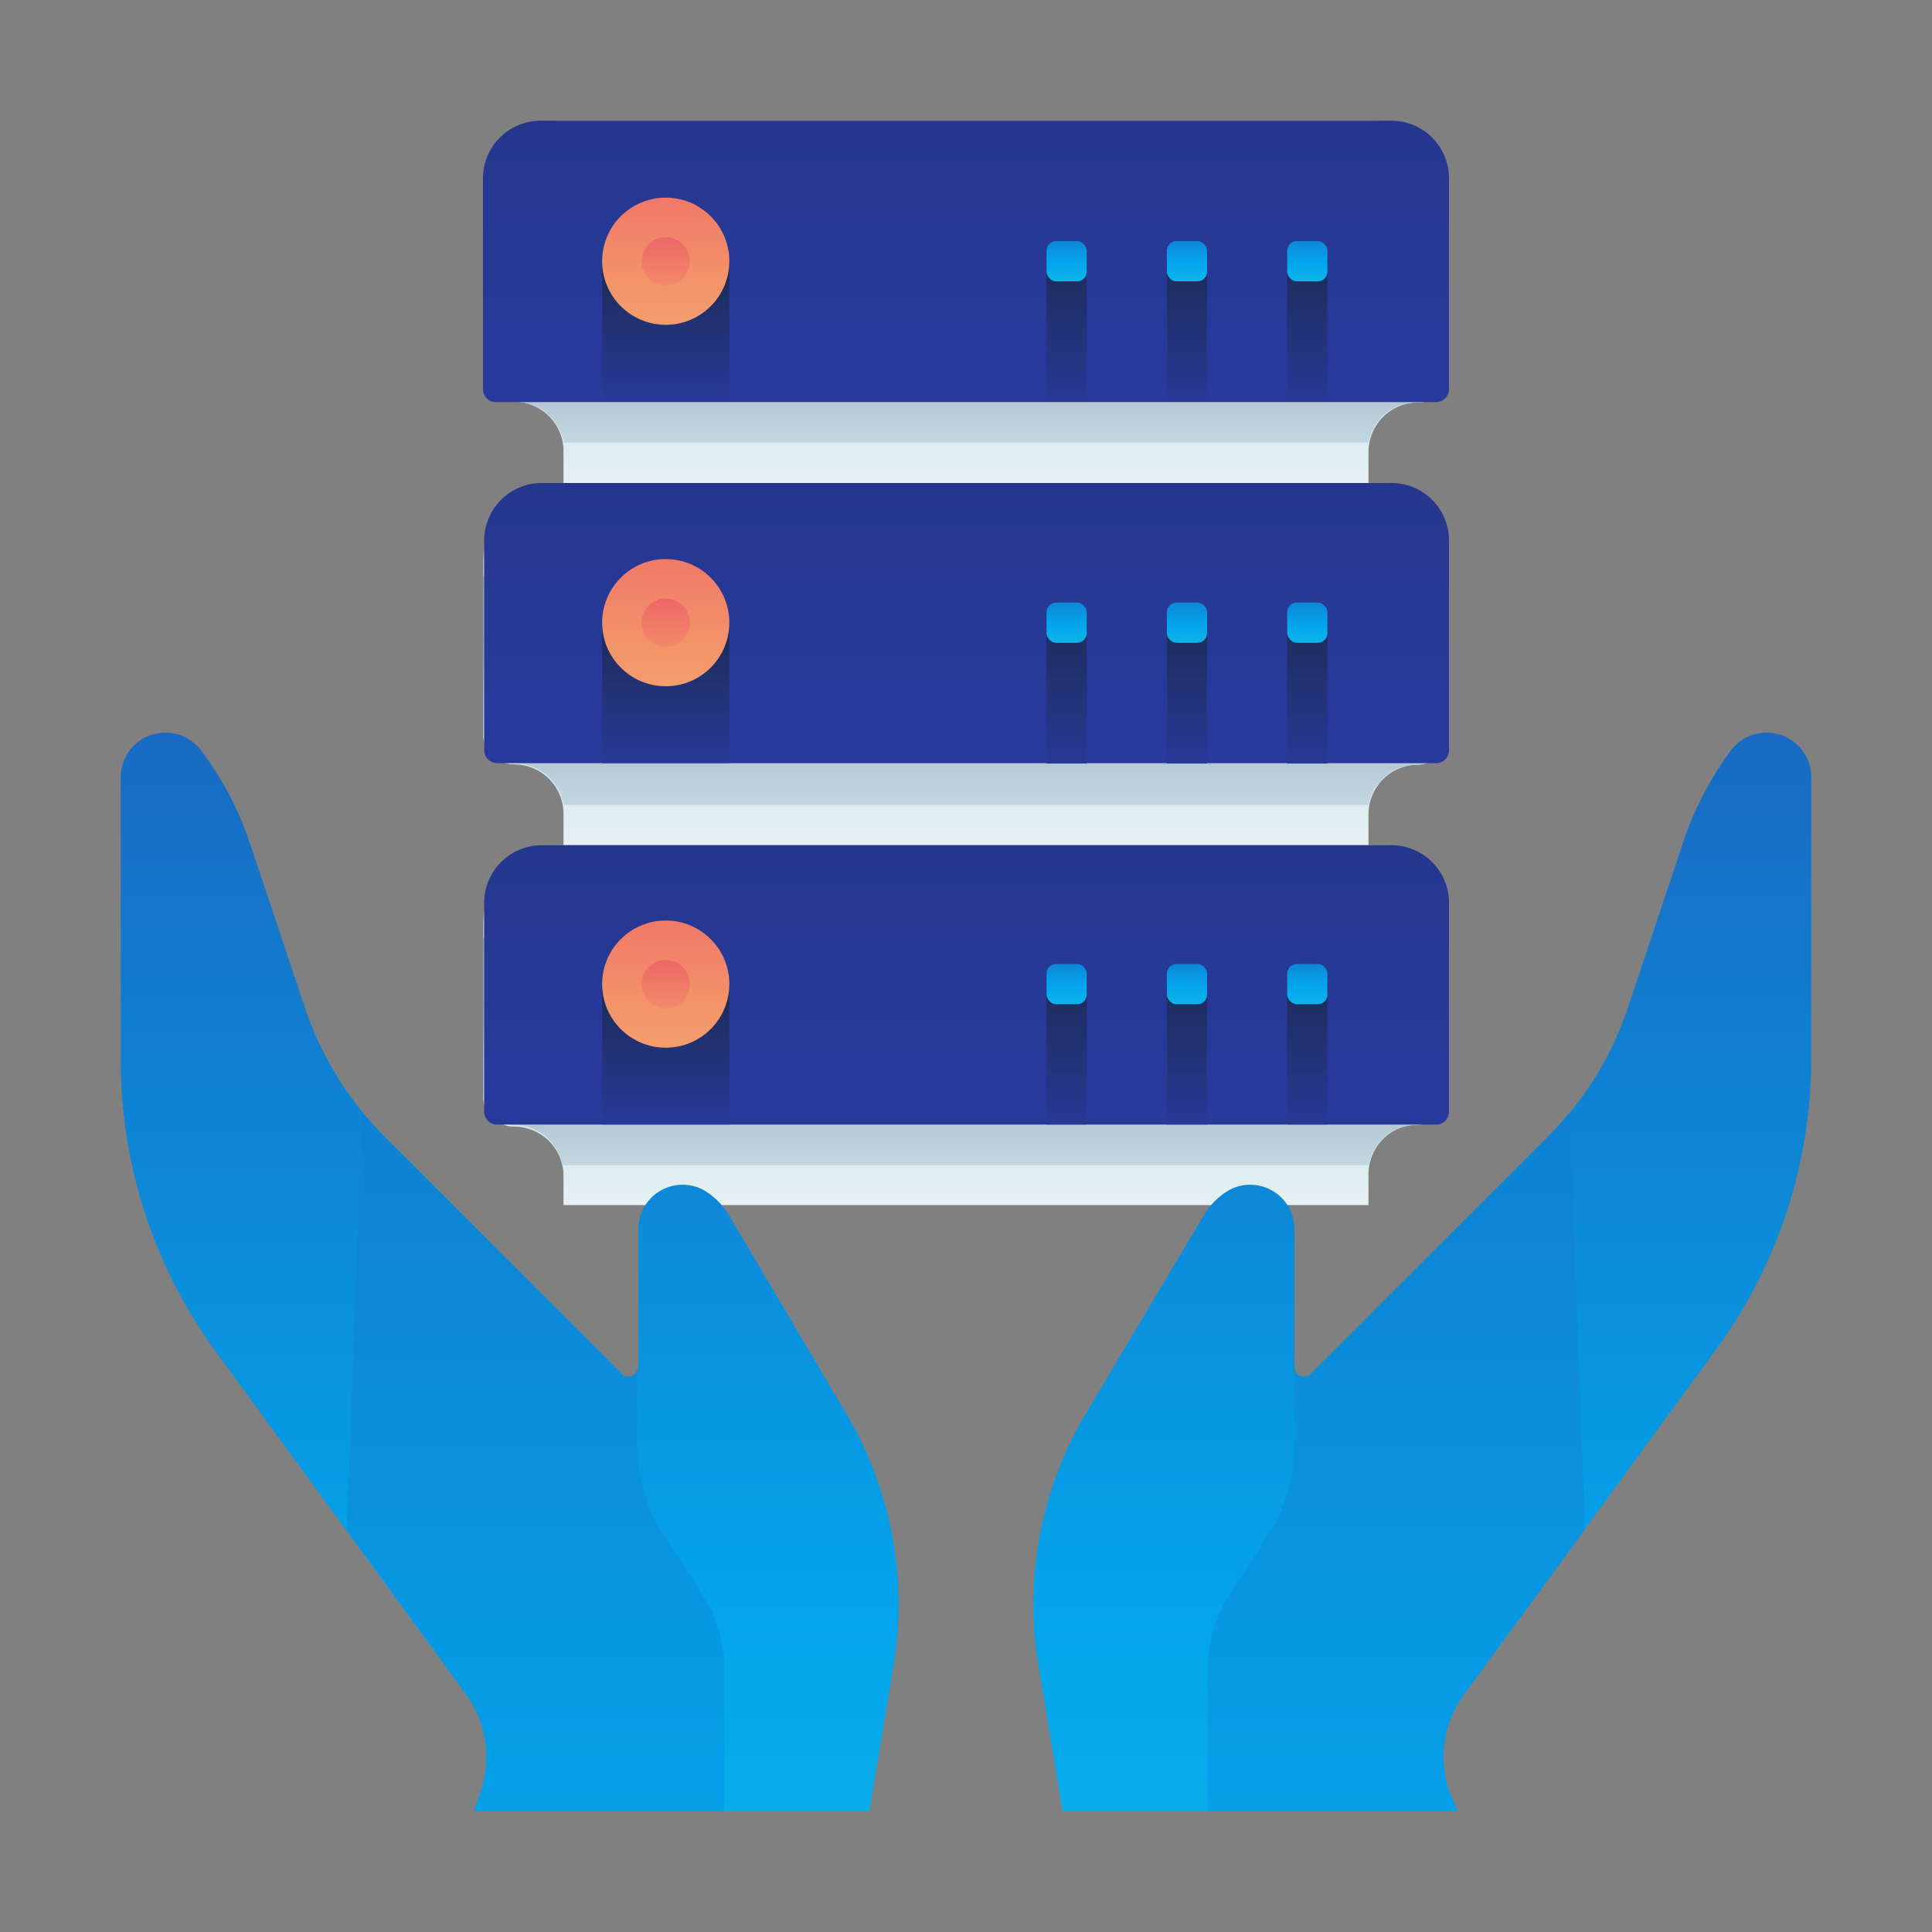 <svg id="ART" xmlns="http://www.w3.org/2000/svg" xmlns:xlink="http://www.w3.org/1999/xlink" viewBox="0 0 48 48"><rect x="0" y="0" width="48" height="48" fill="#808080" stroke="none"/><defs><style>.cls-1{fill:url(#linear-gradient);}.cls-2{fill:url(#linear-gradient-2);}.cls-3{fill:url(#linear-gradient-3);}.cls-4{fill:url(#linear-gradient-4);}.cls-5{fill:url(#linear-gradient-5);}.cls-6{fill:url(#linear-gradient-6);}.cls-7{fill:url(#linear-gradient-7);}.cls-8{fill:url(#linear-gradient-8);}.cls-9{fill:url(#linear-gradient-9);}.cls-10{fill:url(#linear-gradient-10);}.cls-11{fill:url(#linear-gradient-11);}.cls-12{fill:url(#linear-gradient-12);}.cls-13{fill:url(#linear-gradient-13);}.cls-14{fill:url(#linear-gradient-14);}.cls-15{fill:url(#linear-gradient-15);}.cls-16{fill:url(#linear-gradient-16);}.cls-17{fill:url(#linear-gradient-17);}.cls-18{fill:url(#linear-gradient-18);}.cls-19{fill:url(#linear-gradient-19);}.cls-20{fill:url(#linear-gradient-20);}.cls-21{fill:url(#linear-gradient-21);}.cls-22{fill:url(#linear-gradient-22);}.cls-23{fill:url(#linear-gradient-23);}.cls-24{fill:url(#linear-gradient-24);}.cls-25{fill:url(#linear-gradient-25);}.cls-26{fill:url(#linear-gradient-26);}.cls-27{fill:url(#linear-gradient-27);}.cls-28{fill:url(#linear-gradient-28);}.cls-29{fill:url(#linear-gradient-29);}.cls-30{fill:url(#linear-gradient-30);}.cls-31{fill:url(#linear-gradient-31);}.cls-32{fill:url(#linear-gradient-32);}.cls-33{fill:url(#linear-gradient-33);}.cls-34{fill:url(#linear-gradient-34);}.cls-35{fill:url(#linear-gradient-35);}.cls-36{fill:url(#linear-gradient-36);}.cls-37{fill:url(#linear-gradient-37);}.cls-38{fill:url(#linear-gradient-38);}.cls-39{fill:url(#linear-gradient-39);}.cls-40{fill:url(#linear-gradient-40);}</style><linearGradient id="linear-gradient" x1="24" y1="15.14" x2="24" y2="2.9" gradientUnits="userSpaceOnUse"><stop offset="0" stop-color="#fff"/><stop offset="0.52" stop-color="#cce2e6"/><stop offset="1" stop-color="#8fa1bb"/></linearGradient><linearGradient id="linear-gradient-2" x1="24" y1="17.13" x2="24" y2="6.94" xlink:href="#linear-gradient"/><linearGradient id="linear-gradient-3" x1="24" y1="8.32" x2="24" y2="-27.48" gradientUnits="userSpaceOnUse"><stop offset="0" stop-color="#273a9b"/><stop offset="0.56" stop-color="#202f65"/><stop offset="1" stop-color="#021e2f"/></linearGradient><linearGradient id="linear-gradient-4" x1="26.49" y1="10.32" x2="26.49" y2="4.64" xlink:href="#linear-gradient-3"/><linearGradient id="linear-gradient-5" x1="29.49" y1="10.32" x2="29.49" y2="4.64" xlink:href="#linear-gradient-3"/><linearGradient id="linear-gradient-6" x1="32.48" y1="10.32" x2="32.48" y2="4.64" xlink:href="#linear-gradient-3"/><linearGradient id="linear-gradient-7" x1="16.54" y1="10.12" x2="16.54" y2="5.17" xlink:href="#linear-gradient-3"/><linearGradient id="linear-gradient-8" x1="16.54" y1="12.48" x2="16.54" y2="1.17" gradientUnits="userSpaceOnUse"><stop offset="0" stop-color="#f3c57a"/><stop offset="0.49" stop-color="#f39369"/><stop offset="1" stop-color="#e94867"/></linearGradient><linearGradient id="linear-gradient-9" x1="16.54" y1="9.84" x2="16.54" y2="4.84" xlink:href="#linear-gradient-8"/><linearGradient id="linear-gradient-10" x1="26.49" y1="8.38" x2="26.49" y2="4.81" gradientUnits="userSpaceOnUse"><stop offset="0" stop-color="#27e9de"/><stop offset="0.52" stop-color="#03a4ec"/><stop offset="1" stop-color="#2547a8"/></linearGradient><linearGradient id="linear-gradient-11" x1="29.49" y1="8.38" x2="29.49" y2="4.81" xlink:href="#linear-gradient-10"/><linearGradient id="linear-gradient-12" x1="32.48" y1="8.38" x2="32.48" y2="4.81" xlink:href="#linear-gradient-10"/><linearGradient id="linear-gradient-13" x1="24" y1="24.12" x2="24" y2="11.88" xlink:href="#linear-gradient"/><linearGradient id="linear-gradient-14" x1="24" y1="26.11" x2="24" y2="15.91" xlink:href="#linear-gradient"/><linearGradient id="linear-gradient-15" x1="24" y1="17.3" x2="24" y2="-18.51" xlink:href="#linear-gradient-3"/><linearGradient id="linear-gradient-16" x1="26.49" y1="19.3" x2="26.49" y2="13.61" xlink:href="#linear-gradient-3"/><linearGradient id="linear-gradient-17" x1="29.49" y1="19.3" x2="29.49" y2="13.61" xlink:href="#linear-gradient-3"/><linearGradient id="linear-gradient-18" x1="32.48" y1="19.3" x2="32.48" y2="13.61" xlink:href="#linear-gradient-3"/><linearGradient id="linear-gradient-19" x1="16.54" y1="19.1" x2="16.54" y2="14.15" xlink:href="#linear-gradient-3"/><linearGradient id="linear-gradient-20" x1="16.54" y1="21.46" x2="16.54" y2="10.15" xlink:href="#linear-gradient-8"/><linearGradient id="linear-gradient-21" x1="16.54" y1="18.82" x2="16.54" y2="13.82" xlink:href="#linear-gradient-8"/><linearGradient id="linear-gradient-22" x1="26.49" y1="17.36" x2="26.49" y2="13.79" xlink:href="#linear-gradient-10"/><linearGradient id="linear-gradient-23" x1="29.49" y1="17.36" x2="29.49" y2="13.79" xlink:href="#linear-gradient-10"/><linearGradient id="linear-gradient-24" x1="32.48" y1="17.36" x2="32.48" y2="13.79" xlink:href="#linear-gradient-10"/><linearGradient id="linear-gradient-25" x1="24" y1="33.1" x2="24" y2="20.86" xlink:href="#linear-gradient"/><linearGradient id="linear-gradient-26" x1="24" y1="35.09" x2="24" y2="24.89" xlink:href="#linear-gradient"/><linearGradient id="linear-gradient-27" x1="24" y1="26.28" x2="24" y2="-9.53" xlink:href="#linear-gradient-3"/><linearGradient id="linear-gradient-28" x1="26.49" y1="28.27" x2="26.49" y2="22.59" xlink:href="#linear-gradient-3"/><linearGradient id="linear-gradient-29" x1="29.49" y1="28.27" x2="29.49" y2="22.59" xlink:href="#linear-gradient-3"/><linearGradient id="linear-gradient-30" x1="32.48" y1="28.27" x2="32.48" y2="22.59" xlink:href="#linear-gradient-3"/><linearGradient id="linear-gradient-31" x1="16.54" y1="28.08" x2="16.54" y2="23.12" xlink:href="#linear-gradient-3"/><linearGradient id="linear-gradient-32" x1="16.54" y1="30.44" x2="16.54" y2="19.13" xlink:href="#linear-gradient-8"/><linearGradient id="linear-gradient-33" x1="16.54" y1="27.8" x2="16.54" y2="22.79" xlink:href="#linear-gradient-8"/><linearGradient id="linear-gradient-34" x1="26.49" y1="26.34" x2="26.49" y2="22.77" xlink:href="#linear-gradient-10"/><linearGradient id="linear-gradient-35" x1="29.49" y1="26.34" x2="29.49" y2="22.77" xlink:href="#linear-gradient-10"/><linearGradient id="linear-gradient-36" x1="32.48" y1="26.34" x2="32.48" y2="22.77" xlink:href="#linear-gradient-10"/><linearGradient id="linear-gradient-37" x1="35.33" y1="77.95" x2="35.33" y2="5.08" xlink:href="#linear-gradient-10"/><linearGradient id="linear-gradient-38" x1="34.69" y1="104.75" x2="34.69" y2="-5.1" xlink:href="#linear-gradient-10"/><linearGradient id="linear-gradient-39" x1="-165.67" y1="77.95" x2="-165.67" y2="5.08" gradientTransform="matrix(-1, 0, 0, 1, -153, 0)" xlink:href="#linear-gradient-10"/><linearGradient id="linear-gradient-40" x1="-166.31" y1="104.75" x2="-166.31" y2="-5.1" gradientTransform="matrix(-1, 0, 0, 1, -153, 0)" xlink:href="#linear-gradient-10"/></defs><title>server, maintenance, rack, care, hand, gesture</title><path class="cls-1" d="M34,3H14a2,2,0,0,0-2,2V9.21a.77.77,0,0,0,.77.77h0A1.23,1.23,0,0,1,14,11.21V12H34v-.77A1.23,1.23,0,0,1,35.2,10h0A.77.77,0,0,0,36,9.21V5A2,2,0,0,0,34,3Z"/><path class="cls-2" d="M12,5.33V9.21a.77.77,0,0,0,.77.77A1.22,1.22,0,0,1,14,11H34a1.22,1.22,0,0,1,1.2-1A.77.77,0,0,0,36,9.21V5.33Z"/><path class="cls-3" d="M13.46,3H34.54A1.43,1.43,0,0,1,36,4.43V9.67a.32.32,0,0,1-.32.32H12.35A.32.32,0,0,1,12,9.67V4.43A1.43,1.43,0,0,1,13.46,3Z"/><rect class="cls-4" x="26" y="6.41" width="1" height="3.57"/><rect class="cls-5" x="28.99" y="6.41" width="1" height="3.57"/><rect class="cls-6" x="31.98" y="6.41" width="1" height="3.57"/><rect class="cls-7" x="14.96" y="6.49" width="3.16" height="3.49"/><circle class="cls-8" cx="16.54" cy="6.49" r="1.58"/><circle class="cls-9" cx="16.54" cy="6.49" r="0.6"/><rect class="cls-10" x="26" y="5.99" width="1" height="1" rx="0.24" ry="0.24"/><rect class="cls-11" x="28.99" y="5.99" width="1" height="1" rx="0.24" ry="0.24"/><rect class="cls-12" x="31.98" y="5.99" width="1" height="1" rx="0.24" ry="0.24"/><path class="cls-13" d="M34,12H14a2,2,0,0,0-2,2v4.22a.77.77,0,0,0,.77.77h0A1.23,1.23,0,0,1,14,20.19V21H34v-.77A1.23,1.23,0,0,1,35.2,19h0a.77.77,0,0,0,.77-.77V14A2,2,0,0,0,34,12Z"/><path class="cls-14" d="M12,14.31v3.89a.77.77,0,0,0,.77.77A1.22,1.22,0,0,1,14,20H34a1.22,1.22,0,0,1,1.2-1,.77.77,0,0,0,.77-.77V14.31Z"/><path class="cls-15" d="M13.46,12H34.54A1.43,1.43,0,0,1,36,13.41v5.23a.32.32,0,0,1-.32.32H12.35a.32.32,0,0,1-.32-.32V13.41A1.43,1.43,0,0,1,13.46,12Z"/><rect class="cls-16" x="26" y="15.39" width="1" height="3.58"/><rect class="cls-17" x="28.99" y="15.39" width="1" height="3.58"/><rect class="cls-18" x="31.98" y="15.39" width="1" height="3.58"/><rect class="cls-19" x="14.96" y="15.47" width="3.16" height="3.49"/><circle class="cls-20" cx="16.54" cy="15.47" r="1.58"/><circle class="cls-21" cx="16.54" cy="15.47" r="0.6"/><rect class="cls-22" x="26" y="14.97" width="1" height="1" rx="0.24" ry="0.24"/><rect class="cls-23" x="28.99" y="14.97" width="1" height="1" rx="0.24" ry="0.24"/><rect class="cls-24" x="31.98" y="14.97" width="1" height="1" rx="0.24" ry="0.24"/><path class="cls-25" d="M34,21H14a2,2,0,0,0-2,2v4.22a.77.77,0,0,0,.77.77h0A1.23,1.23,0,0,1,14,29.17v.77H34v-.77a1.23,1.23,0,0,1,1.23-1.23h0a.77.77,0,0,0,.77-.77V23A2,2,0,0,0,34,21Z"/><path class="cls-26" d="M12,23.29v3.89a.77.77,0,0,0,.77.77,1.22,1.22,0,0,1,1.2,1H34a1.22,1.22,0,0,1,1.2-1,.77.77,0,0,0,.77-.77V23.29Z"/><path class="cls-27" d="M13.46,21H34.54A1.43,1.43,0,0,1,36,22.39v5.23a.32.32,0,0,1-.32.32H12.35a.32.32,0,0,1-.32-.32V22.39A1.43,1.43,0,0,1,13.46,21Z"/><rect class="cls-28" x="26" y="24.37" width="1" height="3.57"/><rect class="cls-29" x="28.99" y="24.37" width="1" height="3.57"/><rect class="cls-30" x="31.98" y="24.37" width="1" height="3.57"/><rect class="cls-31" x="14.96" y="24.45" width="3.16" height="3.49"/><circle class="cls-32" cx="16.54" cy="24.45" r="1.58"/><circle class="cls-33" cx="16.54" cy="24.45" r="0.6"/><rect class="cls-34" x="26" y="23.95" width="1" height="1" rx="0.24" ry="0.24"/><rect class="cls-35" x="28.99" y="23.95" width="1" height="1" rx="0.24" ry="0.24"/><rect class="cls-36" x="31.98" y="23.95" width="1" height="1" rx="0.24" ry="0.24"/><path class="cls-37" d="M43,18.65a8.12,8.12,0,0,0-1.18,2.27l-1.38,4.13a8.21,8.21,0,0,1-2,3.21l-5.89,5.89a.23.23,0,0,1-.39-.16V30.56a1.1,1.1,0,0,0-1.61-1,1.78,1.78,0,0,0-.64.63L27,35.08a9.28,9.28,0,0,0-1.2,6.3L26.4,45h9.82L36,44.49a2.64,2.64,0,0,1,.37-2.39l6.22-8.51A12.26,12.26,0,0,0,45,26.35V19.28A1.11,1.11,0,0,0,43,18.65Z"/><path class="cls-38" d="M39.38,38,39,27.63h0a8.21,8.21,0,0,1-.55.62l-5.89,5.89a.23.23,0,0,1-.39-.16v1.88a4.22,4.22,0,0,1-.65,2.25l-1,1.55A3.43,3.43,0,0,0,30,41.49V45h6.22L36,44.49a2.64,2.64,0,0,1,.37-2.39Z"/><path class="cls-39" d="M5,18.65A8.12,8.12,0,0,1,6.2,20.92l1.38,4.13a8.21,8.21,0,0,0,2,3.21l5.89,5.89a.23.23,0,0,0,.39-.16V30.56a1.1,1.1,0,0,1,1.61-1,1.78,1.78,0,0,1,.64.63L21,35.08a9.28,9.28,0,0,1,1.2,6.3L21.6,45H11.78l.17-.51a2.64,2.64,0,0,0-.37-2.39L5.36,33.58A12.26,12.26,0,0,1,3,26.35V19.28A1.11,1.11,0,0,1,5,18.65Z"/><path class="cls-40" d="M8.62,38,9,27.63H9a8.21,8.21,0,0,0,.55.62l5.89,5.89a.23.23,0,0,0,.39-.16v1.88a4.22,4.22,0,0,0,.65,2.25l1,1.55A3.43,3.43,0,0,1,18,41.49V45H11.78l.17-.51a2.64,2.64,0,0,0-.37-2.39Z"/></svg>